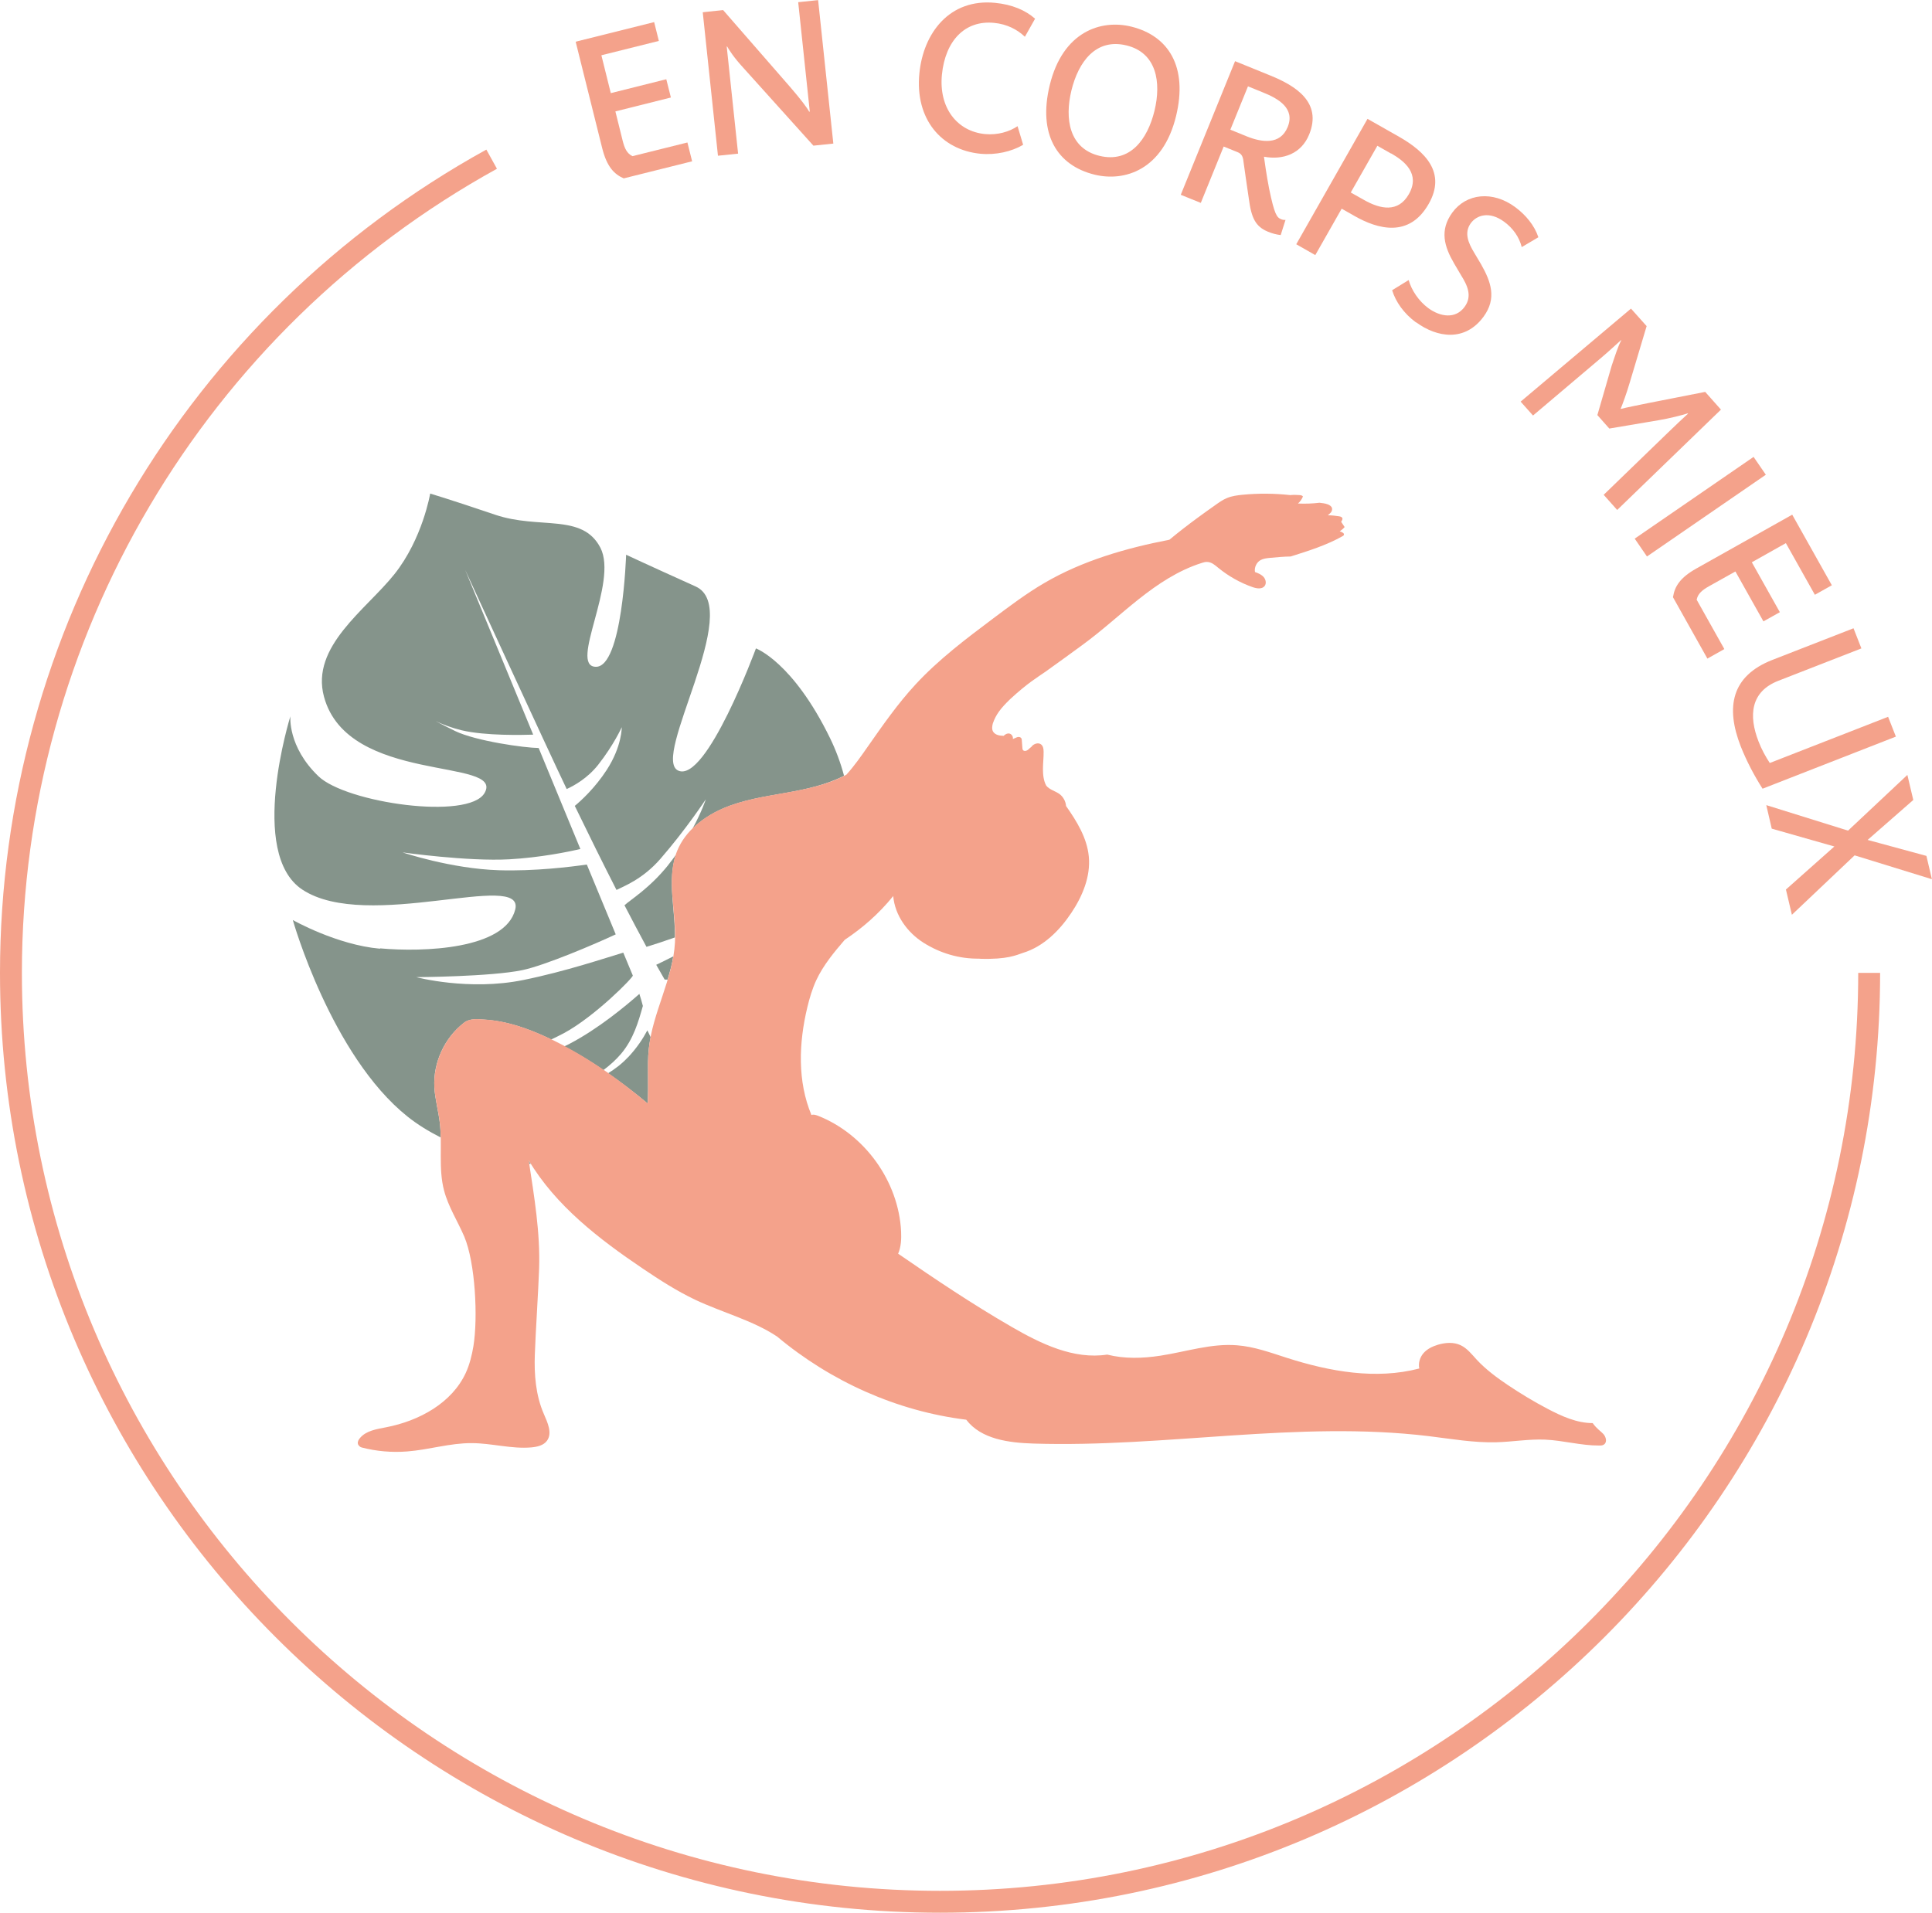 <?xml version="1.0" encoding="UTF-8"?>
<svg id="Calque_2" data-name="Calque 2" xmlns="http://www.w3.org/2000/svg" viewBox="0 0 176.5 174.78">
  <defs>
    <style>
      .cls-1 {
        fill: #f4a28b;
      }

      .cls-1, .cls-2 {
        stroke-width: 0px;
      }

      .cls-2 {
        fill: #85948b;
      }
    </style>
  </defs>
  <g id="Calque_1-2" data-name="Calque 1">
    <g>
      <g>
        <path class="cls-2" d="M61.06,79.03c-1.7,2.12-3.39,3.13-4.01,3.69.69,1.33,1.36,2.6,2.01,3.8.59-.18,1.53-.48,2.6-.86.03-2.54-.7-5.17.08-7.54-.21.3-.44.6-.68.9Z"/>
        <path class="cls-2" d="M57.36,96.62c-.59.63-1.22,1.09-1.81,1.45,1.24.87,2.46,1.79,3.62,2.77.04-.89.04-1.71.03-2.54,0-.82-.02-1.65.07-2.46.04-.36.1-.71.17-1.06-.1-.21-.19-.42-.3-.63-.38.72-.94,1.59-1.77,2.47Z"/>
        <path class="cls-2" d="M48.33,106.34c.06,0,.11.01.17.02-.07-.11-.15-.21-.21-.32.02.1.03.2.05.3Z"/>
        <path class="cls-2" d="M59.95,88.16c.26.47.52.92.77,1.35.08,0,.18,0,.27,0,.21-.7.4-1.4.52-2.12-.62.32-1.16.58-1.56.77Z"/>
        <path class="cls-2" d="M34.71,86.69c-3.96-.35-7.96-2.62-7.96-2.62,0,0,3.5,12.39,10.48,17.96.9.72,1.93,1.35,3.03,1.91-.01-.47-.03-.94-.09-1.4-.13-1.07-.43-2.12-.49-3.19-.12-2.25.93-4.53,2.72-5.9.51-.4,1.23-.32,1.84-.28,2.03.12,3.99.81,5.83,1.67.1.04.19.1.28.15.4-.19.8-.39,1.18-.59,2.83-1.53,6.34-5.1,6.28-5.26-.28-.68-.57-1.38-.87-2.09-1.56.46-5.24,1.71-9.13,2.5-4.98,1.02-9.78-.26-9.78-.26,0,0,6.78-.04,9.68-.64,2.07-.43,6.66-2.39,8.54-3.27-.85-2.06-1.74-4.21-2.64-6.38-1.47.21-4.76.62-8.03.52-4.4-.14-8.8-1.63-8.8-1.63,0,0,5.96.84,9.75.63,2.83-.16,5.37-.68,6.49-.94-1.29-3.12-2.59-6.27-3.81-9.23-1.27-.01-5.72-.63-7.63-1.55-.68-.33-1.27-.64-1.79-.91.66.31,1.47.62,2.38.84,2.18.52,5.64.43,6.54.4-3.48-8.42-6.22-15.07-6.22-15.07,0,0,7.59,16.52,9.28,20.04.68-.31,1.9-.98,2.88-2.22,1.43-1.82,2.15-3.43,2.15-3.43,0,0,.03,1.74-1.37,3.9-1.06,1.64-2.35,2.82-2.92,3.29,1.26,2.6,2.55,5.21,3.81,7.68.62-.32,2.38-.96,4.02-2.85,2.32-2.67,4.14-5.43,4.14-5.43,0,0-.35,1.09-1.2,2.66.79-.78,1.76-1.39,2.78-1.83,1.79-.77,3.74-1.07,5.67-1.41,1.85-.33,3.71-.72,5.38-1.57-.32-1.2-.75-2.35-1.27-3.42-3.41-7-6.78-8.22-6.78-8.22,0,0-4.52,12.29-7.09,11.17-2.57-1.12,6.04-14.82,1.58-16.83-4.46-2.01-6.35-2.9-6.35-2.9,0,0-.33,10.34-2.79,10.24-2.46-.09,2.09-7.68.44-10.88-1.66-3.19-5.56-1.64-9.63-3.02-4.07-1.38-5.92-1.93-5.92-1.93,0,0-.69,4.13-3.27,7.37-2.58,3.24-7.68,6.6-6.43,11.2,2.17,8.03,16.54,5.54,14.67,8.79-1.45,2.51-12.64.91-15.18-1.53-2.83-2.72-2.56-5.48-2.56-5.48,0,0-3.92,12.53,1.09,15.84,5.93,3.92,20.36-1.82,19.45,1.82-.91,3.64-8.38,3.91-12.34,3.55Z"/>
        <path class="cls-2" d="M51.54,95.61c1.24.66,2.44,1.38,3.59,2.17.56-.42,1.14-.93,1.62-1.5,1.13-1.35,1.57-2.91,1.98-4.36-.09-.36-.2-.73-.32-1.1-1.22,1.08-3.73,3.17-6.36,4.55-.16.09-.34.17-.52.25Z"/>
      </g>
      <path class="cls-1" d="M85.88,174.78C38.52,174.78,0,136.26,0,88.9,0,57.63,17.02,28.8,44.43,13.67l.97,1.75C18.63,30.2,2,58.36,2,88.9c0,46.25,37.63,83.88,83.88,83.88s83.88-37.63,83.88-83.88h2c0,47.35-38.52,85.88-85.88,85.88Z"/>
      <g>
        <path class="cls-1" d="M56.98,16.3c-.89-.39-1.54-1.08-1.96-2.74l-2.43-9.75,7.17-1.79.43,1.72-5.25,1.31.86,3.46,5.07-1.27.42,1.67-5.07,1.27.67,2.7c.17.67.38,1.14.89,1.39l5.02-1.25.43,1.72-6.25,1.56Z"/>
        <path class="cls-1" d="M74.31,13.31l-6.39-7.1c-.91-.99-1.32-1.66-1.49-1.96h-.04s1.04,9.79,1.04,9.79l-1.84.19-1.39-13.11,1.86-.2,6.16,7.07c.92,1.07,1.51,1.85,1.7,2.21h.06s-1.06-10-1.06-10l1.82-.19,1.39,13.11-1.82.19Z"/>
        <path class="cls-1" d="M89.57,14.05c-3.57-.35-5.99-3.16-5.58-7.34.36-3.7,2.76-6.86,6.92-6.45,1.54.15,2.77.67,3.65,1.45l-.93,1.65c-.7-.67-1.65-1.16-2.82-1.27-2.64-.26-4.45,1.61-4.76,4.73-.3,3.05,1.4,5.18,3.93,5.43,1.15.11,2.23-.21,2.98-.72l.51,1.7c-1.06.63-2.51.95-3.89.82Z"/>
        <path class="cls-1" d="M100,15.96c-3.43-.84-5.19-3.69-4.1-8.18,1.2-4.92,4.7-6.02,7.44-5.35,3.43.84,5.19,3.69,4.1,8.18-1.2,4.92-4.7,6.02-7.44,5.35ZM102.91,4.15c-2.8-.68-4.39,1.5-5.03,4.12-.63,2.6-.2,5.3,2.56,5.97,2.8.68,4.39-1.5,5.03-4.12.63-2.6.2-5.3-2.56-5.97Z"/>
        <path class="cls-1" d="M115.83,21.17c-1.12-.46-1.51-1.24-1.74-3-.18-1.14-.38-2.68-.49-3.4-.05-.58-.26-.75-.55-.87l-1.26-.51-2.09,5.15-1.83-.74,4.96-12.21,3.22,1.31c2.32.94,4.75,2.45,3.55,5.39-.71,1.75-2.37,2.36-4.13,2.03.05.38.24,1.73.47,2.91.49,2.37.7,2.64,1.1,2.8.14.06.29.08.4.06l-.44,1.39c-.42-.05-.75-.14-1.15-.3ZM115.41,8.46l-1.4-.57-1.61,3.96,1.47.6c1.38.56,3.09.83,3.77-.85.69-1.7-.86-2.59-2.23-3.14Z"/>
        <path class="cls-1" d="M123.75,19.74l-1.18-.67-2.41,4.24-1.74-.99,6.51-11.46,2.89,1.64c2.4,1.37,4.32,3.29,2.7,6.13-1.78,3.13-4.66,2.31-6.77,1.11ZM127.08,14.03l-1.25-.71-2.43,4.27,1.19.67c1.51.86,3.14,1.2,4.12-.52,1.05-1.85-.38-3.01-1.62-3.72Z"/>
        <path class="cls-1" d="M129.37,29.47c-1.13-.83-1.87-1.9-2.19-2.95l1.51-.93c.25.9.9,1.91,1.8,2.57,1.05.77,2.46,1.04,3.31-.12.72-.98.26-1.96-.33-2.9l-.63-1.07c-.89-1.53-1.35-3.02-.16-4.65,1.29-1.76,3.69-2,5.72-.51.98.72,1.78,1.68,2.14,2.77l-1.52.9c-.23-.91-.78-1.71-1.61-2.32-1.37-1-2.51-.59-3.04.13-.65.89-.21,1.84.3,2.69l.63,1.06c.91,1.6,1.46,3.13.23,4.8-1.69,2.3-4.22,1.93-6.16.51Z"/>
        <path class="cls-1" d="M146.5,45.22l5.88-5.69c.63-.61,1.47-1.41,1.83-1.73l-.02-.03c-.48.16-1.71.47-2.67.63l-4.5.76-1.09-1.23,1.3-4.49c.29-.86.61-1.87.88-2.33l-.02-.03c-.39.35-1.21,1.11-1.77,1.58l-6.27,5.31-1.13-1.27,10.08-8.5,1.43,1.6-1.54,5.15c-.31,1.05-.67,2.02-.84,2.42h.01c.54-.14,1.51-.33,2.53-.54l5.19-1.02,1.44,1.62-9.48,9.17-1.23-1.38Z"/>
        <path class="cls-1" d="M149.34,49.22l10.86-7.47,1.12,1.63-10.86,7.47-1.12-1.63Z"/>
        <path class="cls-1" d="M152.84,54.56c.15-.96.63-1.77,2.13-2.61l8.76-4.92,3.62,6.45-1.55.87-2.65-4.72-3.11,1.75,2.56,4.56-1.5.84-2.56-4.56-2.43,1.36c-.6.34-1,.67-1.11,1.22l2.53,4.51-1.55.87-3.15-5.62Z"/>
        <path class="cls-1" d="M159.03,68.21c-1.4-3.58-.87-6.44,2.89-7.91l7.41-2.89.72,1.84-7.59,2.96c-2.52.98-2.74,3.16-1.8,5.56.26.68.64,1.38,1.02,1.95l10.81-4.22.71,1.81-12.18,4.76c-.76-1.19-1.46-2.52-1.99-3.86Z"/>
        <path class="cls-1" d="M163.17,81.27l4.41-3.92-5.72-1.63-.5-2.15,7.47,2.33,5.42-5.09.54,2.29-4.17,3.65,5.37,1.46.5,2.13-7.06-2.18-5.73,5.43-.55-2.33Z"/>
      </g>
      <path class="cls-1" d="M89.5,87.61c2.56.08,3.35-.34,3.96-.54,1.86-.57,3.33-2.03,4.41-3.65,1.02-1.52,1.77-3.32,1.6-5.14-.16-1.73-1.12-3.26-2.08-4.63-.03-.42-.25-.82-.58-1.08-.39-.29-.93-.4-1.23-.78-.25-.46-.3-1.01-.3-1.53s.07-1.05.06-1.58c0-.27-.06-.58-.3-.7-.14-.08-.33-.06-.48,0-.15.06-.28.17-.35.28-.13.08-.22.21-.35.29s-.32.11-.41-.02c-.04-.06-.05-.13-.05-.21l-.05-.65c0-.07-.01-.14-.04-.2-.06-.11-.21-.15-.34-.12-.12.03-.23.1-.44.18.04-.2-.08-.42-.28-.49-.19-.06-.43.05-.56.2-.18-.01-.37-.02-.55-.08s-.34-.17-.43-.33c-.12-.24-.06-.53-.01-.72.28-.82.73-1.4,1.58-2.22,1.61-1.49,2.46-1.97,3.27-2.54,1.66-1.18,1.85-1.34,3.3-2.39,1.8-1.31,3.44-2.83,5.18-4.21,1.74-1.38,3.63-2.64,5.76-3.31.16-.05.32-.1.48-.09.4,0,.73.29,1.03.54.93.76,1.99,1.36,3.13,1.76.37.13.86.21,1.1-.1.18-.23.11-.59-.08-.81-.19-.23-.47-.35-.8-.47-.08-.42.14-.88.51-1.09.25-.14.55-.17.83-.2.64-.06,1.28-.12,1.92-.13,1.62-.51,3.25-1.02,4.73-1.85.05-.03.11-.06.13-.12.06-.15-.15-.26-.38-.33.17-.11.32-.24.45-.39-.11-.15-.2-.32-.32-.48.08-.11.16-.25.1-.36-.05-.09-.17-.12-.28-.14-.29-.04-.59-.09-1.04-.1.1-.08.21-.16.29-.26.08-.1.12-.24.1-.37-.04-.18-.21-.29-.38-.36-.26-.1-.54-.12-.77-.15-.66.08-1.33.1-1.96.07.19-.17.35-.39.45-.64-.06-.1-.19-.12-.31-.13-.28-.02-.56-.03-.85,0-1.45-.16-2.91-.17-4.36-.03-.48.05-.97.11-1.42.3-.39.16-.74.41-1.09.66-.52.37-1.05.74-1.56,1.12-.9.66-1.78,1.34-2.61,2.03-3.98.77-7.93,1.91-11.42,3.95-1.63.95-3.14,2.09-4.65,3.22-2.49,1.87-4.99,3.75-7.11,6.04-1.64,1.77-3.02,3.76-4.4,5.73-.6.86-1.2,1.72-1.93,2.53-1.72.92-3.66,1.32-5.59,1.66-1.92.34-3.87.64-5.67,1.41-1.79.77-3.45,2.07-4.19,3.87-1.08,2.62-.05,5.59-.21,8.41-.19,3.33-2.04,6.37-2.39,9.69-.08.82-.08,1.64-.07,2.46,0,.83.02,1.65-.03,2.54-2.79-2.34-5.8-4.45-9.1-6-1.84-.86-3.8-1.55-5.83-1.67-.61-.04-1.32-.12-1.84.28-1.78,1.38-2.83,3.65-2.72,5.9.06,1.08.36,2.12.49,3.19.26,2.08-.14,4.24.4,6.27.39,1.48,1.24,2.79,1.84,4.19,1.02,2.42,1.26,7.42.84,10.01-.14.83-.34,1.66-.69,2.43-1.27,2.78-4.28,4.41-7.28,4.99-.87.17-1.84.31-2.4.99-.12.14-.22.32-.19.5.03.18.23.34.36.36,1.35.35,2.76.47,4.15.36,1.97-.15,3.9-.77,5.88-.76,1.83,0,3.64.55,5.47.39.53-.05,1.11-.18,1.42-.61.51-.7.05-1.66-.29-2.45-.74-1.7-.89-3.6-.82-5.45.06-1.85.33-5.97.39-7.82.11-3.28-.44-6.54-.95-9.9,2.47,4.15,6.42,7.19,10.42,9.89,1.54,1.04,3.11,2.05,4.79,2.85,2.51,1.18,5.28,1.89,7.48,3.36,4.9,4.1,10.94,6.82,17.28,7.6,1.36,1.79,3.9,2.11,6.15,2.18,12.04.38,24.13-2.12,36.09-.68,2.07.25,4.13.62,6.21.56,1.47-.04,2.94-.3,4.42-.24,1.66.07,3.3.55,4.96.54.15,0,.32,0,.44-.1.3-.21.18-.69-.07-.96-.25-.27-.59-.46-.97-.99-1.45,0-2.83-.63-4.11-1.3-1.26-.66-2.48-1.4-3.66-2.19-1.01-.68-1.99-1.41-2.82-2.3-.45-.49-.88-1.05-1.48-1.33-.64-.3-1.39-.24-2.07-.04-.49.15-.96.37-1.3.75-.34.38-.51.93-.4,1.42-3.96,1.04-8.18.28-12.09-.97-1.5-.48-2.99-1.03-4.56-1.15-2.35-.19-4.66.59-7,.95-1.63.25-3.28.3-4.86-.1-3.07.47-6.07-.99-8.76-2.55-3.53-2.04-6.93-4.32-10.34-6.67.27-.63.3-1.34.27-2.02-.22-4.59-3.33-8.91-7.61-10.59-.19-.07-.41-.14-.58-.06-1.29-3.08-1.16-6.59-.38-9.83.2-.84.45-1.68.81-2.47.65-1.4,1.65-2.59,2.61-3.71,1.62-1.08,3.11-2.37,4.43-4,.15,1.75,1.28,3.32,2.76,4.26,1.48.94,3.24,1.49,5.12,1.46"/>
    </g>
  </g>
</svg>